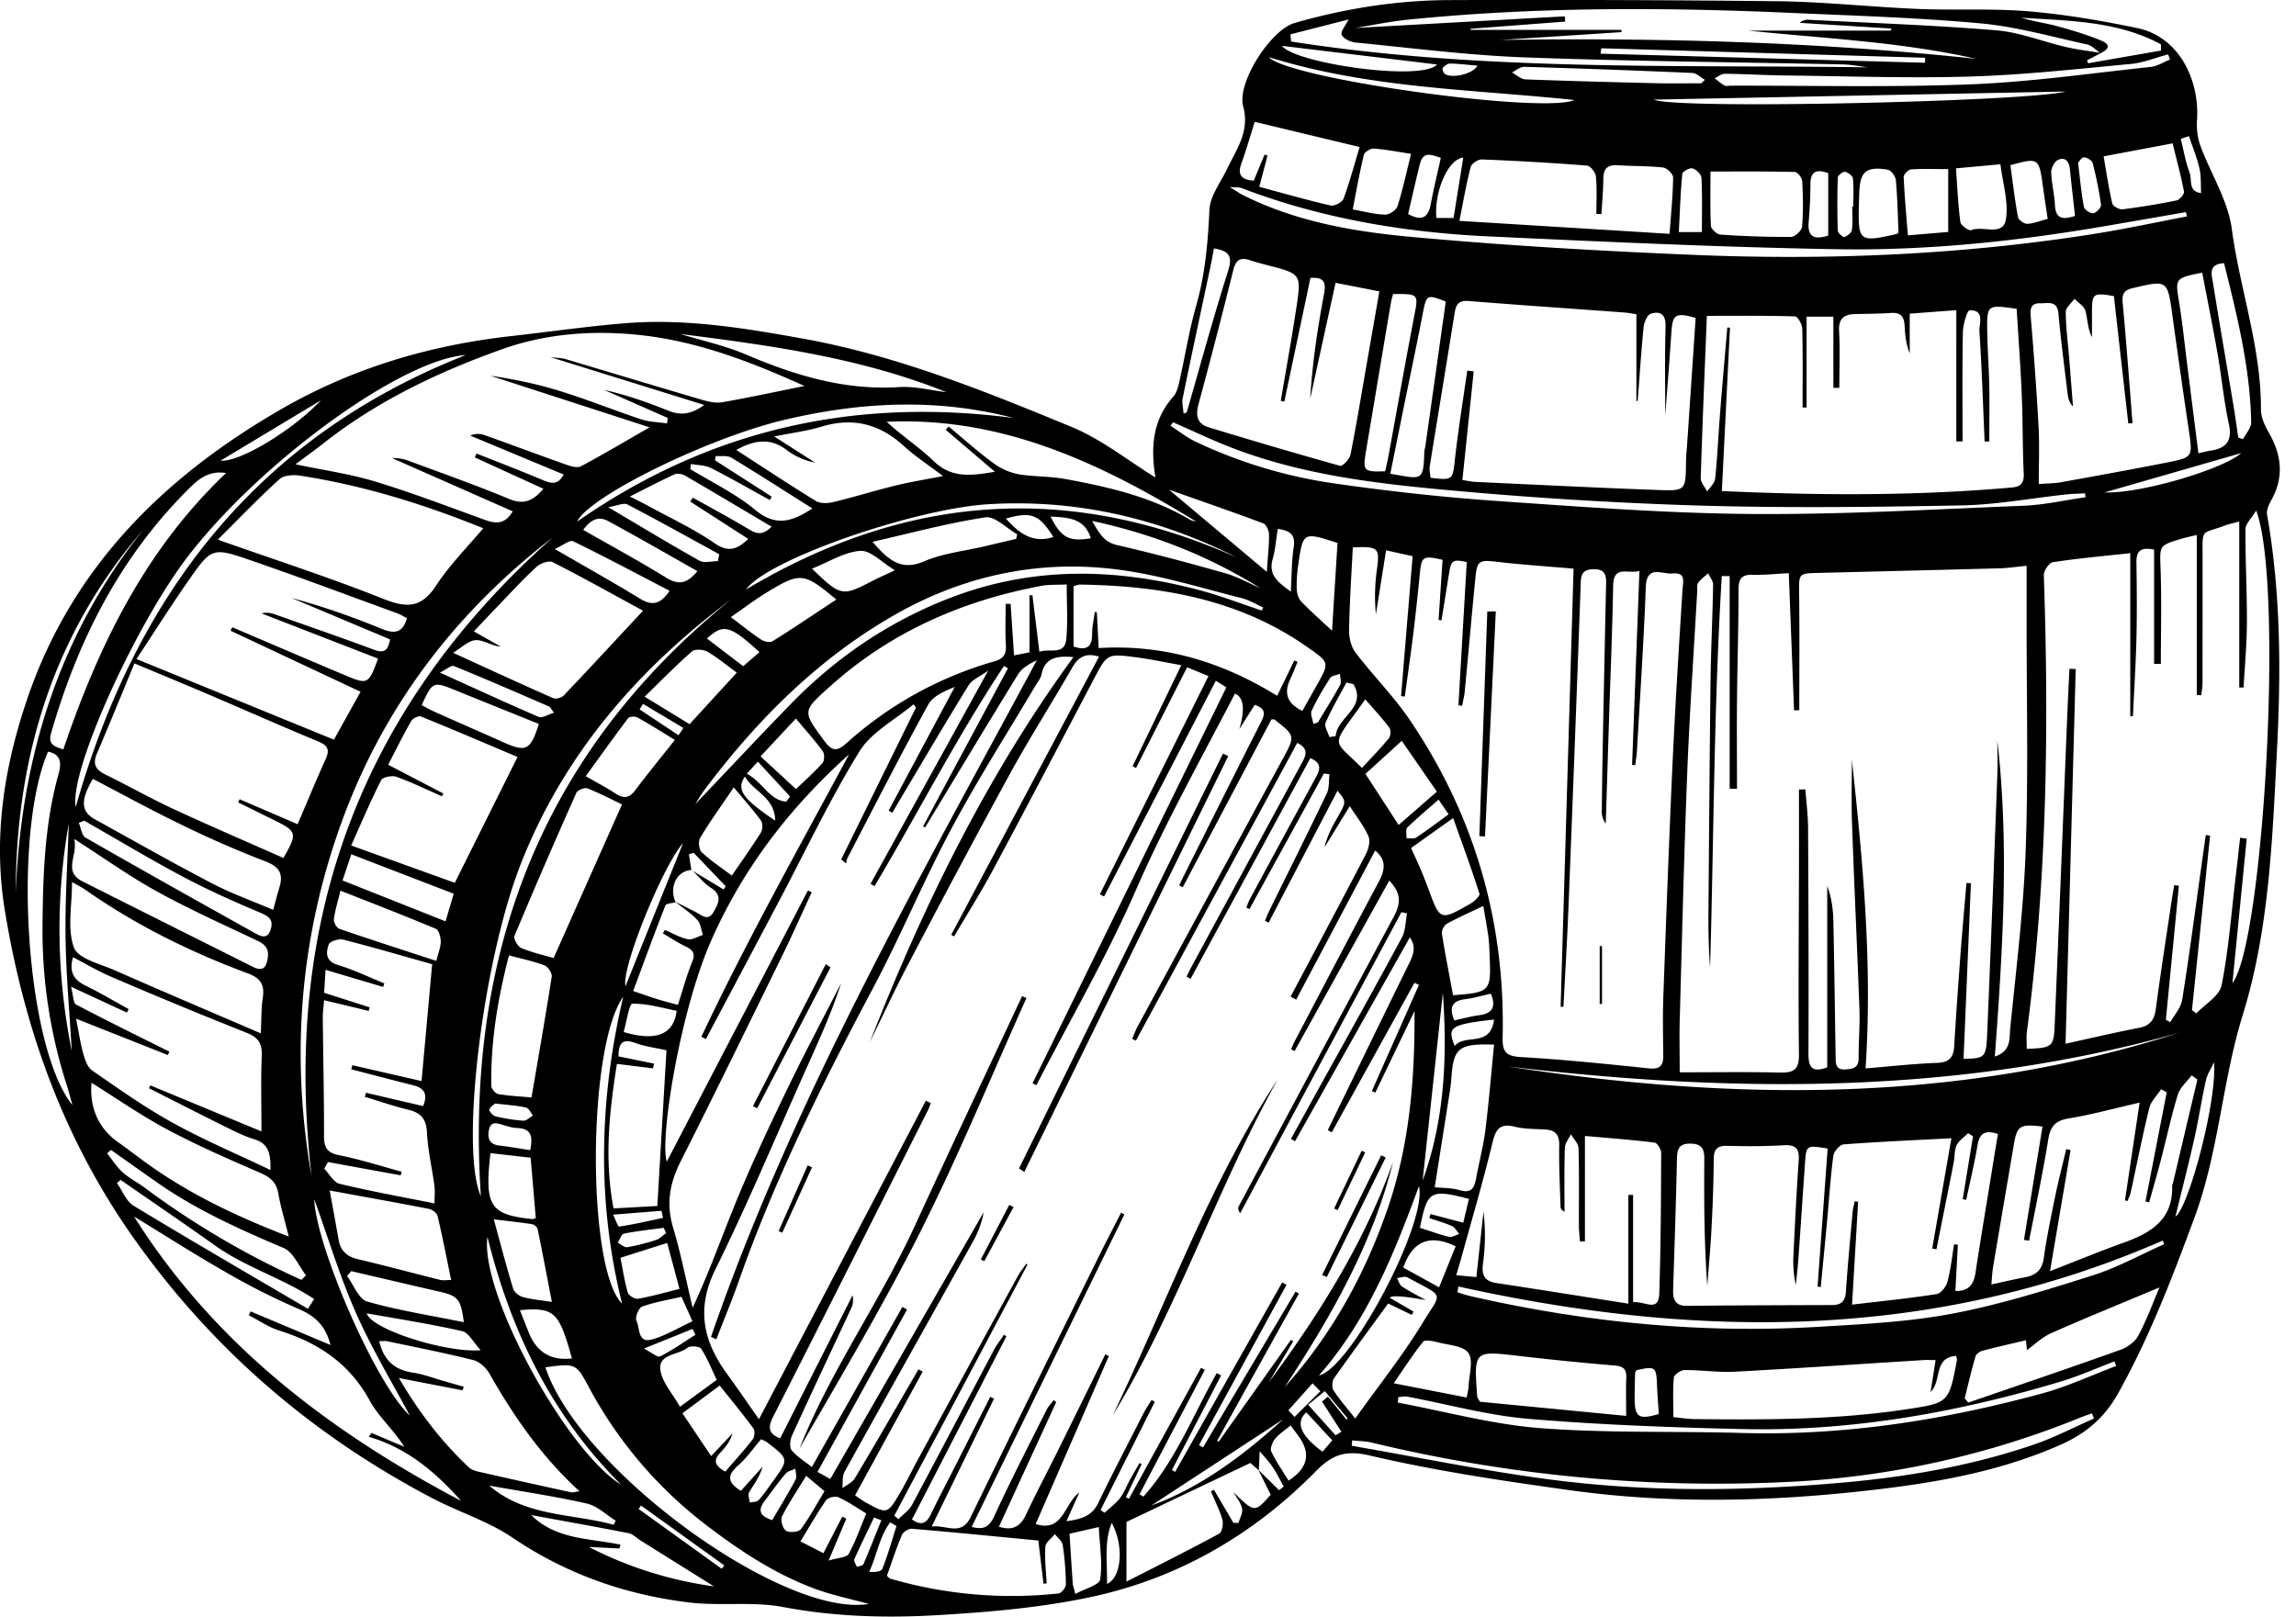 <svg width="71" height="50" viewBox="0 0 71 50" fill="none" xmlns="http://www.w3.org/2000/svg"><path d="M35.73 14.77c-.139-.868-.12-1.744.55-2.499.11-.122.156-.315.193-.485.176-.778.299-1.569.518-2.334.279-.974.362-1.955.408-2.96.02-.429.345-.847.545-1.264.293-.614.711-1.164.499-1.94-.198-.73.85-2.365 1.59-2.577C41.605.259 43.21.006 44.845.003A692.91 692.91 0 0 1 54.99.038c1.445.019 2.888.179 4.333.239C60.46.324 61.601.255 62.73.35c1.127.095 2.253.288 3.362.519 1.302.27 1.932 1.618 1.847 2.849-.018.262.016.549.106.794.318.861.853 1.686.97 2.57.251 1.873.913 3.676.901 5.588-.001.239.122.498.245.713.395.688.474 1.37.077 2.084-.074.134-.157.308-.133.446.423 2.405.433 4.834.308 7.253-.142 2.76-.237 5.565-1.056 8.212-.641 2.07-.743 4.244-1.496 6.28-.69 1.866-1.396 3.712-2.37 5.452-.407.73-.98 1.22-1.738 1.56-1.775.794-3.653 1.149-5.563 1.38-3.225.392-6.457.487-9.682.036-2.058-.288-4.12-.592-6.14-1.066-.784-.185-1.187-.015-1.688.495-1.917 1.948-4.22 3.284-6.883 3.866-1.563.34-3.182.478-4.784.573-1.603.095-3.207.052-4.809-.252-.93-.175-1.92-.024-2.867-.136-1.979-.235-3.812-.874-5.487-2.006-.759-.514-1.67-.795-2.488-1.225-3.691-1.938-6.764-4.574-9.192-7.99C1.988 35.277.763 31.872.154 28.187c-.369-2.236-.047-4.369.658-6.481 1.374-4.12 4.228-6.943 7.894-9.056 2.189-1.261 4.557-1.966 7.06-2.25 1.177-.132 2.353-.302 3.534-.4 1.878-.158 3.726.147 5.565.48 2.883.523 5.586 1.617 8.275 2.726.93.384 1.747 1.045 2.592 1.564h-.003Zm-14.3 12.17.946.571.065-.1a671.07 671.07 0 0 0-.987-1.031c-.05.013-.1.024-.151.038.026.164.05.327.077.49-.455.027-.701.533-.486.997-.11.032-.292.036-.318.101-.342.868-.661 1.745-.996 2.646.292.099.502.176.717.242.21.066.426.12.667.187.154-.475.27-.914.44-1.33.113-.276.01-.376-.213-.483-.24-.115-.463-.266-.694-.4.021-.035.044-.07.064-.106.235.1.463.237.708.287.14.029.31-.084.467-.132-.054-.156-.067-.352-.17-.461-.202-.214-.455-.38-.688-.567l.63.317c.19.093.385.311.565-.01.149-.264.271-.51-.09-.737-.21-.132-.371-.343-.554-.518Zm17.495 18.534-.26-.226-3.831 1.824v1.846c1.039-.53 1.961-.992 2.867-1.483.089-.048.136-.301.1-.43-.086-.303-.233-.588-.355-.88l.094-.047.6 1.02.157.007c.043-.15.142-.313.113-.448-.038-.18-.174-.34-.27-.507.656.64.661.64 1.154.08-.128-.258-.256-.514-.382-.771l.644.633.14-.116c-.113-.203-.215-.415-.345-.607-.116-.173-.264-.325-.397-.485-.01.197-.017.394-.026.59h-.003ZM64.966 1.641l-.427.224.029.092 2.257-.393c0-.065-.001-.129-.003-.194C65.48.646 63.984.646 62.51.548c.353.115.723.159 1.079.255.468.127.937.265 1.383.451.289.121.267.25-.015.393-.14-.094-.267-.239-.418-.273-1.094-.237-2.183-.55-3.291-.651-1.973-.18-3.958-.24-5.94-.328C51.377.223 47.446.212 43.523.61c-.557.056-1.107.174-1.612.255l6.48-.36c.002.055.006.108.009.163L45.473.89l.01.034h4.657l.005.07-3.743.242c4.917-.073 9.82.058 14.712.585-2.319-.527-4.695-.63-7.048-.874h4.412c0-.02.003-.043.004-.064-.943-.059-1.887-.117-2.83-.177a.379.379 0 0 1 .289-.094c1.931.1 3.866.166 5.792.326.732.061 1.444.352 2.17.52.35.08.71.121 1.065.181l-.002.001ZM38.641 28.118l-.1-.048c.033-.084.06-.17.103-.25.672-1.244 1.345-2.49 2.023-3.732.137-.249.25-.472-.147-.64-1.235 2.279-2.47 4.553-3.703 6.827l-.125-.07c.05-.098.097-.198.149-.296a7679.02 7679.02 0 0 1 3.416-6.31c.123-.228.228-.441-.142-.622l-4.99 9.211c-.037-.018-.075-.038-.114-.056.054-.126.098-.256.163-.376 1.495-2.76 2.99-5.519 4.489-8.275.39-.72.399-.717-.248-1.224-.02-.016-.059-.005-.098-.007l-2.743 5.193-.11-.059.1-.21c.809-1.614 1.613-3.232 2.431-4.841.128-.25.153-.417-.195-.533l-.475.749c.181-.615.136-.98-.136-1.096-1.044 2.012-2.15 3.988-3.065 6.081-.901 2.063-2.04 4.024-3.074 6.03l-.12-.06 5.993-12.245-.325-.204-3.455 6.672-.132-.066 3.36-6.752c-.251-.101-.453-.185-.662-.27l-1.578 3.114-.108-.053 1.506-3.127c-.503-.088-.956-.188-1.415-.246-.88-.112-.878-.102-1.284.668-1.03 1.958-2.056 3.92-3.101 5.87-.382.713-.816 1.4-1.226 2.099l-.087-.052 4.57-8.602c-.386-.121-.626-.014-.822.327-.63 1.101-1.316 2.171-1.926 3.283a374.16 374.16 0 0 0-3.149 5.896c-.417.793-.793 1.606-1.188 2.41 1.642-4.195 3.605-8.221 6.293-11.903-.508-.043-.88.01-.988.54-.024.122-.118.232-.185.342-.87 1.47-1.793 2.913-2.597 4.419-.866 1.62-1.57 3.326-2.432 4.947-1.568 2.948-3.05 5.933-4.16 9.09-.209.592-.454 1.173-.68 1.761a8.565 8.565 0 0 1-.165-.075c2.544-7.355 6.397-14.083 10.075-20.925-.232.108-.46.241-.583.44-.968 1.57-1.917 3.152-2.871 4.729l-.064-.031 2.624-4.89-.121-.072c-1.456 2.195-2.657 4.547-4.004 6.81l-.123-.072 3.639-6.596c-.271.197-.5.284-.602.448-.71 1.149-1.392 2.312-2.083 3.471-.095.16-.186.32-.279.478-.039-.02-.077-.043-.116-.064l2.043-3.826c-.307.126-.672.279-.82.549-.862 1.568-1.674 3.162-2.499 4.749-.024.048-.027.107-.04.162l-.15-.127 2.312-4.697-.077-.1c-.568.48-1.302.858-1.673 1.46-.912 1.479-1.657 3.06-2.47 4.6-.757 1.432-1.518 2.863-2.277 4.296l-.14-.073c1.403-2.973 3.014-5.84 4.569-8.736-1.816 1.628-3.265 3.502-4.26 5.75-.973 2.195-1.602 6.174-1.378 6.848 1.419-2.726 2.892-5.555 4.364-8.386a4.8 4.8 0 0 1 .118.056c-.297.641-.584 1.288-.894 1.924-1.044 2.133-2.084 4.268-3.154 6.389-.34.67-.46 1.316-.24 2.052.244.816.407 1.655.606 2.484.545-1.17.95-2.338 1.424-3.477.47-1.125.99-2.23 1.521-3.327.527-1.089 1.095-2.157 1.645-3.234-.281.881-.658 1.709-1.03 2.54-.946 2.105-1.833 4.239-2.855 6.307-.602 1.22-.38 2.225.358 3.237.348.477.68.966.987 1.402l5.162-9.853.153.075c-.027.07-.05.142-.083.209-1.596 3.167-3.186 6.336-4.795 9.496-.179.351-.122.527.219.666l2.239-4.425a.623.623 0 0 1-.058.434c-.604 1.298-1.217 2.592-1.811 3.895-.062.135-.089.37-.015.462.165.202.404.344.625.52l2.8-4.953c.047.028.096.054.144.081l-2.77 5.023c.145.08.268.147.396.219 1.592-2.767 3.168-5.51 4.743-8.25-.058.33-.177.63-.332.91-1.322 2.373-2.654 4.741-3.969 7.117-.076.14-.05.338-.069.508.132-.101.31-.177.39-.311.665-1.116 1.311-2.242 1.964-3.365l.13.07-2.09 3.827c.117.08.206.148.302.203.69.386.696.388 1.096-.293.198-.336.365-.691.553-1.034 1.026-1.886 2.051-3.773 3.081-5.656.074-.136.175-.257.263-.385l.035.032-4.117 7.76.125.113c.144-.149.33-.274.424-.448.852-1.593 1.688-3.195 2.532-4.791.088-.166.207-.314.312-.47l.072.054-2.919 5.66c.29.207.451.119.585-.16.253-.528.528-1.045.793-1.57l1.043-2.064c.039.02.078.04.117.058l-1.929 3.955c.464-.06.911.314 1.207-.293 1.302-2.677 2.622-5.344 3.939-8.014.23-.47.474-.932.711-1.399l.103.052-4.722 9.664c.37.104.546 0 .701-.337.51-1.108 1.069-2.192 1.615-3.283.055-.11.145-.2.22-.301l.077.064-1.77 3.851c.407.132.657.01.835-.368.316-.677.668-1.338 1-2.008.488-.983.97-1.97 1.454-2.953.036.017.073.032.11.05a7956.62 7956.62 0 0 1-2.263 5.197c.852.277.88-.634 1.349-.975-.124.279-.25.557-.397.889.458-.064.784-.158.977-.554.453-.937.934-1.86 1.407-2.787.073-.142.167-.275.25-.411l.097.06c-.56 1.115-1.117 2.23-1.676 3.345l.123.086c.16-.148.34-.28.474-.45.127-.165.202-.37.303-.556.1-.18.202-.357.304-.534l.064.039-.486 1.02c.032.016.063.032.096.046l2.229-4.05c.039.021.077.044.116.064l-2.02 3.85.122.07c1-1.119 1.54-2.53 2.268-3.82l.134.072-1.522 2.928.1.056 3.31-5.86.135.073-2.707 4.958.124.072 2.862-4.818.104.06c-.843 1.517-1.687 3.036-2.528 4.553l.044.031 2.238-3.153.07.045-.758 1.274c1.566-2.116 2.958-4.33 3.846-6.824-.636 2.553-1.922 4.791-3.347 6.961 1.444-1.61 2.466-3.456 3.17-5.49.689-1.99.854-4.045.839-6.135l-1.212 2.523-.107-.047 1.457-3.286c-.047-.02-.093-.043-.14-.063l-2.557 4.625a5.825 5.825 0 0 1-.123-.068c.81-1.664 1.618-3.328 2.433-4.99.159-.323.353-.632.104-.971l-3.549 6.303-.126-.072.792-1.439c.883-1.594 1.771-3.183 2.637-4.786.116-.215.11-.496.161-.748l-.174-.04-4.984 9.31c-.082-.11-.07-.17-.04-.224 1.595-2.984 3.19-5.969 4.79-8.95.238-.445.205-.747-.142-1.112l-2.928 5.273-.107-.056c.03-.068.055-.138.088-.204.87-1.656 1.735-3.315 2.616-4.965.196-.365.257-.675-.104-.978l-2.444 4.613-.172-.094c.776-1.462 1.555-2.922 2.319-4.39.086-.165.154-.415.09-.565-.137-.32-.366-.602-.58-.936l-.778 1.268c.074-.33.224-.616.384-.894.294-.51.296-.51.015-.852l-2.129 4.08-.113-.058c.043-.1.08-.204.129-.301.596-1.212 1.2-2.42 1.783-3.638.08-.17.057-.39.082-.589-.057-.01-.115-.018-.172-.027l-2.303 4.196.004-.001Zm22.082 4.63c.657-.014.696-.033.727-.77.113-2.667.214-5.334.314-8 .013-.355.002-.71.002-1.064.37 3.236.165 6.467-.079 9.764.513-.173.446-.556.473-.84.183-1.847.416-3.694.481-5.546.085-2.373.026-4.752.029-7.129v-1.664c-.342.034-.58.071-.82.078-1.869.05-3.739.096-5.608.142-.633.016-.614.01-.606.67.014 1.192.004 2.385.004 3.576l-.162.005-.163-4.242c-.405.02-.76.061-1.113.05-.341-.01-.441.117-.441.454.002 1.124-.036 2.247-.046 3.37-.01.931-.001 1.863-.001 2.794h-.227v-6.577l-.243-.002c-.247 4.027-.245 8.066-.362 12.1-.05-.609-.055-1.218-.05-1.826.019-2.33.035-4.657.063-6.986.013-1.009.063-2.018.08-3.026 0-.115-.1-.231-.154-.346-.106.098-.23.181-.309.296-.047.07-.023.19-.03.287-.104 1.852-.233 3.704-.306 5.557-.1 2.569-.162 5.14-.234 7.71-.013.482 0 .965 0 1.583 1.093 0 2.097-.016 3.101.008.426.01.593-.09.587-.566-.025-1.921-.003-3.843 0-5.766.002-.808 0-1.615 0-2.423l.198-.002c.03.398.082.796.084 1.195.012 2.329.02 4.658.012 6.987-.001.412.11.588.58.414v-5.608c.137.362.183.727.19 1.095.03 1.4.047 2.8.07 4.2.002.204.006.397.306.377.237-.015.408-.053.405-.352-.003-.504.043-1.009.025-1.512-.07-1.92-.162-3.838-.23-5.756-.023-.653-.004-1.308-.004-1.962.34 3.155.64 6.313.423 9.55.77-.062 1.495-.145 2.22-.171.389-.015.504-.19.523-.537.055-.941.123-1.882.193-2.823.055-.735.123-1.47.184-2.205l.138.009c-.074 1.797-.15 3.593-.227 5.428l.003.003Zm-12.064-15.16c-.804-.07-1.582-.12-2.353-.21-.563-.067-.63-.047-.683.506-.114 1.166-.217 2.332-.328 3.498-.014.15-.053.299-.08.448l-.115-.016.257-4.43c-.435-.093-.481-.06-.549.358l-.232 1.446c-.03-.004-.06-.01-.09-.013l.123-1.86c-.595-.138-.648-.103-.698.383-.063.615-.125 1.23-.2 1.844-.082.669-.18 1.335-.27 2.002l-.115-.014.357-4.329c-.276-.06-.524-.114-.82-.18L42.547 19a5.845 5.845 0 0 1 .037-1.418c.083-.634.036-.69-.751-.651-.042.846-.1 1.7-.115 2.556-.004.233.062.516.198.695.542.712 1.184 1.352 1.683 2.09 2.002 2.958 2.952 6.243 2.868 9.816-.01.428.09.579.553.605 1.33.077 2.655.214 3.98.352.35.036.436-.106.433-.404-.004-.602-.02-1.206.003-1.808.086-2.39.173-4.782.282-7.17.084-1.804.196-3.608.31-5.41.016-.27.12-.556-.315-.516-.323.03-.795-.285-.82.43-.062 1.691-.178 3.38-.274 5.07-.008.144-.036.286-.053.43l-.096-.014.227-5.995c-.36.102-.802-.193-.813.461-.024 1.383-.084 2.766-.128 4.149a2639.44 2639.44 0 0 0-.1 3.206.614.614 0 0 1-.123-.41c.009-.781.02-1.562.036-2.343.03-1.561.063-3.124.097-4.685.006-.265-.051-.434-.373-.431-.287.002-.399.095-.41.394a2671.85 2671.85 0 0 1-.386 10.198c-.04.98-.1 1.962-.15 2.944l-.087-.003.4-13.55h-.002Zm17.217-.479c-.85.092-1.625.162-2.394.279-.116.017-.285.264-.28.401.16 4.723.099 9.436-.524 14.13-.022.171-.003.346-.003.522.794-.034.834-.053.864-.762.137-3.22.262-6.44.392-9.66.019-.445.042-.89.063-1.335l.194.01-.314 11.588c.713-.156 1.486-.341 2.267-.49.352-.066.48-.253.524-.588.144-1.08.312-2.158.473-3.237.028-.197.063-.392.096-.59l.144.02-.402 4.144.137.074c.126-.227.328-.442.366-.683.207-1.285.376-2.577.557-3.867l.174-1.237.133.017-.56 5.397.134.103c.271-.288.717-.542.782-.87.218-1.097.3-2.22.433-3.334.05-.411.094-.82.14-1.23l.204.027a6297.46 6297.46 0 0 0-.442 4.469c.971-1.274 1.593-12.374.734-14.617-.149.248-.329.41-.33.575-.007.959.048 1.918.044 2.878-.002.673-.066 1.348-.103 2.022l-.134-.002V16.13c-.203.055-.314.076-.418.115-.774.296-.716.055-.716 1.007 0 1.287 0 2.574-.002 3.86 0 .131-.024.261-.037.392l-.14-.01v-4.948c-.227.056-.367.083-.501.125-.678.206-.644.206-.618.936.034.975.008 1.95.008 2.926h-.209v-3.534c-.426-.087-.55.051-.546.393.012.782.019 1.564 0 2.346-.02.805-.071 1.61-.108 2.416a1.15 1.15 0 0 1-.083-.003v-5.038l.001-.004Zm-9.18-7.315h-.83v2.81c-.041 0-.083 0-.124-.002 0-.812.01-1.624-.01-2.436-.005-.134-.14-.378-.22-.38-.887-.028-1.776-.017-2.73-.017-.068 1.707-.138 3.362-.19 5.018-.003.135.13.276.2.414.086-.13.232-.256.246-.394.07-.662.097-1.329.15-1.994.07-.894.15-1.788.226-2.683l.083.005-.251 5.053c3.06.138 6.014.151 8.968-.11.281-.024.382-.143.367-.44-.039-.796-.026-1.595-.06-2.392-.037-.903-.105-1.805-.159-2.694-.912-.131-.921-.131-.91.695.009.553.052 1.105.062 1.658.012.583.002 1.166.002 1.749h-.145c-.05-1.134-.085-2.268-.16-3.4-.015-.242.18-.666-.303-.657-.077.001-.203.44-.209.679-.022 1.124-.01 2.25-.01 3.375l-.193.003V9.593l-1.441.108v1.228c-.114-.278-.142-.558-.157-.84-.013-.266-.098-.431-.407-.41-.372.025-.748.026-1.12.035-.348.008-.523.14-.5.532.032.582.007 1.168.007 1.751-.061 0-.123 0-.184-.002V9.794h.002Zm4.317 25.349-.153-.094c-.123.124-.283.228-.355.375-.074.154-.053.351-.089.527-.175.897-.357 1.793-.535 2.69l-.13-.026.593-3.41c-1.162.062-2.247.107-3.33.19-.12.008-.304.218-.321.354-.09.676-.133 1.36-.195 2.04-.063.672-.13 1.343-.193 2.016a2.617 2.617 0 0 1-.1-.01l.312-4.272c-.657-.106-.66-.106-.7.446-.07.99-.134 1.981-.205 2.97-.019.27-.053.539-.08.807a3.424 3.424 0 0 1-.072-.936c.047-.974.094-1.95.163-2.922.026-.37-.1-.488-.467-.466-.567.032-1.137.035-1.706.018-.302-.01-.452.059-.455.395-.005.7-.03 1.4-.066 2.098-.031.614-.089 1.225-.134 1.84-.095-1.307-.102-2.607-.092-3.908.003-.309-.057-.486-.42-.494-.37-.008-.42.17-.427.48-.027 1.349-.075 2.696-.117 4.045-.009.298.067.497.429.493 1.496-.017 2.991-.02 4.487-.025.275 0 .407-.113.426-.405.055-.827.135-1.653.209-2.478.01-.11.043-.218.064-.327l.105.017c-.06 1.045-.123 2.09-.187 3.18.916-.108 1.768-.194 2.614-.326.133-.02.296-.23.336-.38.102-.379.141-.772.205-1.16l.117.015-.077 1.429c.408.009.567-.199.62-.553.162-1.06.34-2.12.512-3.18.06-.377.122-.752.183-1.122-.413-.14-.568-.008-.63.346-.097.567-.231 1.13-.351 1.692l-.108-.023c.107-.648.212-1.297.32-1.945v-.001Zm-9.518-22.284c0-.776-.018-1.767.01-2.758.01-.378-.158-.491-.458-.396-.11.035-.206.266-.221.416-.077.76-.124 1.522-.183 2.283l-.04-.005v-2.68c-.127-.02-.253-.045-.38-.054-1.605-.118-3.211-.227-4.815-.355-.315-.025-.388.123-.428.383-.251 1.575-.513 3.148-.766 4.722-.02.119.014.246.022.362.69.086.686.062.753-.553.102-.923.253-1.84.383-2.76.067.007.133.016.2.024l-.35 3.36c.162.023.287.053.414.058 1.883.086 3.768.182 5.652.25.84.03.84.005.849-.86 0-.162.018-.324.03-.486.09-1.328.18-2.656.268-3.977-.62-.175-.712-.112-.75.44-.062.937-.138 1.874-.19 2.586Zm-26.618-.92c-1.644-.744-3.285-1.378-5.062-1.573-1.459-.16-2.917-.054-4.288.435-1.979.705-3.876 1.607-5.543 2.925-.258.204-.528.396-.846.634.886.187 1.69.299 2.458.532 1.134.344 2.243.768 3.357 1.173.347.127.645.186.902-.25l-3.735-1.648a1.38 1.38 0 0 1 .52.086c1.036.386 2.08.752 3.1 1.177.463.194.747.06 1.063-.313-.734-.336-1.428-.652-2.12-.97l.053-.12c.686.273 1.377.538 2.059.825.251.105.46.155.637-.175l-2.892-1.205a.603.603 0 0 1 .451-.012c.842.3 1.679.615 2.52.912.143.05.342.11.454.05.683-.364 1.35-.76 2.123-1.205l-4.924-1.596c.743.108 1.473.26 2.18.482.837.26 1.652.59 2.485.867.253.083.532.087.797.126l.023-.17-1.968-.867c.686.154 1.342.383 1.985.642.364.147.686.13 1.113-.176l-4.759-1.48c.247.031.361.028.465.06 1.4.417 2.797.842 4.2 1.253.208.062.443.118.65.082.83-.143 1.651-.323 2.542-.502ZM50.354 40.32v-3.363h.147v3.319c.364-.04.791.333.81-.274.046-1.447.053-2.895.058-4.343 0-.11-.12-.309-.202-.319-.687-.086-1.378-.137-2.156-.206v3.26c-.05.002-.103.003-.154.006-.011-.167-.032-.332-.032-.499-.003-.798.012-1.595-.012-2.392-.004-.144-.154-.285-.236-.428-.065.14-.183.279-.187.42-.021.659-.01 1.318-.01 1.978-.086-.046-.12-.1-.123-.157-.02-.633-.052-1.268-.04-1.903.006-.341-.136-.469-.45-.486-.308-.017-.626-.01-.92-.084-.475-.12-.597.082-.7.512-.28 1.165-.62 2.316-.939 3.472-.05.182-.104.363-.176.608l.622.058.221-2.026a6.42 6.42 0 0 1-.016 1.61c-.047.362.05.546.422.602 1.327.2 2.652.413 4.073.636v-.001ZM11.69 20.37l-3.597-1.396c.17-.048.308-.01.443.04 1.011.358 2.025.707 3.03 1.082.326.123.44.007.496-.32l-3.048-1.282c.957.256 1.883.584 2.793.957.399.163.645.124.777-.33-.098-.05-.192-.113-.295-.15-1.512-.552-3.018-1.118-4.54-1.642-1.184-.408-1.206-.392-1.92.628-.546.78-1.053 1.587-1.609 2.426l6.106 2.494.824-1.481-4.02-1.888.053-.107c1.178.502 2.354 1.008 3.533 1.503.653.274.69.25.975-.533l-.001-.001Zm28.026-7.95-.11-.022c.162-.957.335-1.911.48-2.87.16-1.053.148-1.055-.863-1.318-.189-.05-.377-.096-.563-.159-.289-.1-.44-.026-.52.293a210.463 210.463 0 0 1-1.076 4.15c-.097.357-.052.614.323.727 1.348.407 2.697.81 4.053 1.186.075.021.292-.203.32-.337.187-.94.341-1.888.507-2.832l.387-2.226-1.354-.265-.784 3.58c.066-1.096.227-2.17.428-3.237.07-.37-.012-.523-.421-.494l-.807 3.821v.003ZM9.203 25.493c.304-.707.573-1.367.868-2.015.133-.293.064-.423-.232-.546-1.14-.472-2.266-.973-3.4-1.457-.729-.311-1.461-.613-2.282-.957-.393.95-.77 1.877-1.163 2.797-.143.337-.018.503.279.648.7.342 1.379.729 2.084 1.056 1.13.524 2.274 1.015 3.406 1.517.44-.759.423-.819-.282-1.168l-1.117-.551.046-.097 1.792.772.001.001Zm56.743-12.402a4.533 4.533 0 0 0-.132.005c-.15-1.316-.298-2.633-.445-3.938-.648-.11-.676-.087-.678.51v.762c-.138-.266-.13-.554-.204-.819-.04-.143-.22-.248-.338-.37-.094.134-.268.27-.268.404 0 .454.062.907.099 1.36.043.522.083 1.043.124 1.566-.123-.124-.149-.258-.166-.394-.098-.822-.211-1.643-.282-2.467-.036-.429-.323-.324-.563-.33-.298-.007-.316.17-.295.423.095 1.132.18 2.267.242 3.403.031.574.005 1.152.005 1.766.317-.024.497-.021.669-.053 1.101-.199 2.204-.398 3.302-.615.797-.157.792-.17.67-.995a349.955 349.955 0 0 1-.504-3.523c-.155-1.135-.147-1.132-1.242-.872-.26.061-.325.182-.3.448.116 1.242.206 2.486.305 3.729h.002ZM11.885 30.417l-.037.108-1.781-.529-.043.71 1.407.45-.03.11-1.38-.331c-.018.24-.042.397-.039.555.012 1.218.04 2.437.038 3.655 0 .354.102.513.472.586.651.129 1.287.335 1.93.51l-.03.111-2.25-.411-.116.205c.158.162.291.424.477.468.961.231 1.933.406 2.934.606 0-.202.02-.379-.004-.55-.073-.547-.202-1.09-.23-1.64-.021-.415-.179-.61-.569-.704-.456-.111-.902-.266-1.352-.403l.035-.125 1.767.412c.163-.397.016-.563-.313-.645-.637-.16-1.272-.328-1.908-.492.01-.043.021-.084.033-.127l2.14.49.328-3.613c-.878-.248-1.81-.52-2.75-.761-.135-.036-.413.052-.447.146-.091.256-.108.52.284.638.492.148.958.377 1.435.57l-.001.001Zm56.066 2.969-.18-.125c-.146.198-.357.375-.425.595-.205.668-.35 1.353-.527 2.031-.113.435-.24.867-.36 1.3l-.114-.027c.219-1.126.44-2.253.658-3.38l-.176-.089c-.125.193-.313.37-.365.581-.213.868-.385 1.747-.576 2.621-.02.089-.065.172-.099.258-.025-.009-.05-.02-.075-.028l.452-3.02c-.786.18-1.491.373-2.207.492-.413.07-.555.255-.619.653-.17 1.047-.39 2.086-.592 3.127l-.158-.027.573-3.504c-.699-.088-.788-.023-.886.553-.214 1.267-.432 2.532-.644 3.8-.026.154-.031.313-.05.53.378-.081.704-.16 1.033-.22.344-.063.535-.226.587-.6.09-.644.225-1.281.355-1.919.1-.484.224-.964.339-1.446l.134.03-.636 3.744c.831-.323 1.546-.619 2.273-.88.838-.3 1.53-.706 1.504-1.745 0-.047.023-.094.035-.142l.747-3.167-.001.004ZM6.735 16.691c1.803.637 3.474 1.175 5.1 1.824.719.287 1.183.31 1.645-.396.424-.648.983-1.206 1.484-1.804.142.116.108.076.065.059-1.856-.76-3.759-1.355-5.744-1.662-.208-.032-.504-.017-.641.107-.644.584-1.246 1.213-1.908 1.872h-.001ZM5.237 32.53l-.048.101-2.835-1.123c.081.41.128.744.218 1.067.053.192.129.432.275.532.813.563 1.625 1.14 2.49 1.617.956.53 1.968.958 3.027 1.464.011-.516-.063-.816-.496-.95-.323-.1-.632-.255-.937-.407-.778-.385-1.55-.782-2.325-1.173.016-.028.03-.058.046-.087 1.157.48 2.315.96 3.433 1.422 0-.822-.021-1.584.009-2.342.016-.388-.112-.568-.48-.713a162.48 162.48 0 0 1-4.186-1.732c-.397-.17-.77-.392-1.17-.6-.127.446.015.695.379.874.457.224.897.486 1.344.732l-.059.106-1.726-.8c.075.287.068.506.153.55.955.502 1.924.978 2.89 1.46l-.002.002Zm26.598-12.357v-1.76l.091-.006.215 1.754c.312-.12.784.125.833-.397.05-.542.012-1.095.012-1.687-.299.015-.544 0-.777.042-2.445.457-4.652 1.42-6.524 3.095-.884.792-.879.77-.192 1.705.24.326.398.323.687.064a11.542 11.542 0 0 1 4.57-2.528c.3-.086.373-.235.355-.524-.025-.417-.006-.836-.006-1.254h.153c.034.521.07 1.043.105 1.594l.477-.095.001-.003Zm-18.126 4.37-.04.087c-.469-.206-.93-.431-1.41-.604-.134-.049-.423.008-.472.103-.328.646-.61 1.315-.928 2.021l3.205 1.155 1.94-3.892c-.988-.418-1.984-.846-2.988-1.252-.072-.03-.254.058-.3.14-.248.432-.468.88-.713 1.352l1.707.889-.001.001Zm-3.49 17.055c-.164-.644-.522-.919-1.025-1.131a21.487 21.487 0 0 1-2.259-1.147c-.936-.534-1.844-1.117-2.79-1.694 2.5 3.97 6.068 6.66 10.115 8.796-.786-.884-1.67-1.639-2.856-1.983l.084-.12 1.012.428c-.333-.533-.796-.93-1.07-1.432-.627-1.15-1.592-1.785-2.797-2.163-.33-.104-.629-.314-.942-.475.021-.04.042-.077.061-.116l2.466 1.038Zm29.803-21.17c.034.015.07.03.103.042-.078.185-.15.373-.234.554-.2.427-.072.748.382.963l.45-.799c.395-.705.388-.694-.295-1.174-2.114-1.484-4.52-1.896-7.03-1.934-.059 0-.119.03-.2.05v1.866c.333.11.574.085.574-.386 0-.228.053-.456.083-.684a.687.687 0 0 0 .063.01l.056 1.108c2.013-.122 3.818.426 5.52 1.477l.53-1.095-.002.003Zm-20.14-1.541c-.91-.495-1.841-1.016-2.791-1.5-.116-.058-.38.035-.498.143-.417.384-.802.805-1.197 1.215-.24.249-.475.5-.743.782l.83.471c-.282-.017-.53-.21-.768-.199-.224.01-.44.233-.705.391 1.12.512 2.103.966 3.094 1.402.084.037.26-.009.327-.08.803-.844 1.594-1.7 2.454-2.624l-.003-.001Zm40.606 23.05c-.709.053-.43.77-.788 1.114l.156-.985c-.159 0-.267-.007-.375 0-1.945.121-3.89.255-5.835.36-.516.027-1.036-.055-1.555-.051-.116 0-.322.142-.33.232-.036.396-.015.797-.015 1.222.23.024.439.06.649.062 2.177.023 4.355.027 6.519-.297 1.349-.204 1.35-.19 1.603-1.538.002-.015-.007-.03-.026-.12l-.003.001ZM45.128 6.831c2.216.137 4.343.267 6.502.402.045-.65.103-1.2.108-1.748 0-.106-.192-.29-.31-.304-.467-.052-.94-.039-1.41-.07-.322-.021-.436.118-.438.426-.003.362-.037.723-.058 1.086l-.157-.007c0-.386.023-.774-.014-1.157-.011-.125-.172-.33-.277-.338a82.147 82.147 0 0 0-3.253-.189c-.115-.004-.314.127-.342.23-.134.516-.224 1.042-.35 1.67ZM12.335 42.62c.623 1.066 1.321 1.97 2.163 2.764.077.073.2.11.308.136.949.216 1.899.427 2.85.634.061.013.132-.014.263-.031-1.184-1.083-2.035-2.323-2.786-3.642-.102-.178-.305-.367-.494-.414-.881-.222-1.773-.396-2.662-.583-.079-.016-.166-.002-.25-.002.136.59.476.89 1.042.972.319.047.627.167.94.256l.631.18a2.053 2.053 0 0 1-.036.111c-.63-.12-1.26-.243-1.97-.38v-.001Zm-4.27-10.658c.022-.453.012-.781.061-1.1.063-.404-.069-.61-.466-.758-1.77-.657-3.455-1.488-5.007-2.575-.127-.089-.266-.156-.425-.249 0 .722-.154 1.44.058 2.025.125.347.818.51 1.274.71 1.466.647 2.941 1.273 4.505 1.945v.002Zm19.36 16.776c.053.047.074.08.101.087a13.43 13.43 0 0 0 5.21.459c.088-.01.226-.185.225-.282a8.828 8.828 0 0 0-.098-1.214c-.018-.123-.159-.227-.243-.34-.103.13-.285.255-.294.393-.026.374.021.753.04 1.131l-.098.01-.16-1.335c-1.363-.13-2.635-.257-3.908-.364-.1-.008-.271.097-.31.19-.175.415-.314.845-.463 1.263l-.001.002Zm-4.656-34.82c.849.548 1.646 1.078 2.462 1.578.137.083.368.074.537.033.646-.156 1.284-.354 1.93-.513.446-.11.902-.181 1.464-.292-.472-.357-.868-.613-1.21-.927-.746-.685-1.575-.898-2.552-.6-.432.131-.888.187-1.458.303l1.263.808a2.112 2.112 0 0 1-.87-.383c-.514-.399-1.01-.312-1.566-.01v.002ZM8.93 38.247c-.13-.527-.254-.927-.324-1.337-.06-.351-.256-.504-.57-.64-.965-.418-1.933-.84-2.86-1.334-.809-.431-1.566-.96-2.346-1.447-.067.772.217 1.407.808 1.828.29.207.573.424.862.634 1.323.96 2.779 1.658 4.43 2.295Zm10.306-13.366c-.313-.15-.683-.345-1.072-.498-.086-.034-.303.055-.341.14a201.049 201.049 0 0 0-1.915 4.426c-.035.084.105.328.214.374.339.14.704.223.998.308l2.114-4.75h.002ZM2.872 24.09c-.388.658-.37 1.012.058 1.248 1.207.666 2.406 1.348 3.629 1.985.593.31 1.23.536 1.89.819.078-.286.122-.472.18-.655.132-.418.055-.665-.416-.843a32.4 32.4 0 0 1-2.672-1.171c-.902-.436-1.78-.92-2.67-1.383Zm17.739 8.394c-.306-.069-.65-.112-.966-.226-.425-.154-.516.033-.519.415l1.098.223-.03.148-1.117-.139c-.235 1.485-.395 2.94-.104 4.47l1.354-.075.283-4.816Zm46.168 7.334c-1.126.473-2.247.928-3.352 1.417-.288.128-.526.365-.748.524l-.029-.306c-.475.113-.917.21-1.352.327-.083.022-.188.101-.21.176-.124.427-.226.862-.334 1.294l.11.131c1.571-.54 3.146-1.073 4.711-1.634.212-.075.448-.248.551-.44.262-.494.456-1.026.653-1.49v.001ZM29.243 13.293c.031-.034.06-.067.092-.1.475.39.93.805 1.43 1.163.236.17.542.29.83.328.455.06.91.05 1.374.136 1.336.247 2.64.55 3.82 1.249.06.035.137.044.204.065-2.944-1.806-6.001-3.252-9.574-3.089.473.438 1.008.785 1.457 1.219.558.538 1.168.448 1.89.327l-1.522-1.298h-.001ZM50.286 43.79c0-.475-.01-.83.004-1.182.011-.275-.106-.353-.37-.375a89.065 89.065 0 0 1-2.947-.295c-1.398-.163-1.397-.172-1.292 1.26.003.028.028.055.08.156l4.525.438v-.002Zm-40.09-6.971c.098.542.188 1.028.273 1.516.058.344.25.53.597.61.85.2 1.695.43 2.543.64.1.024.212.004.342.004-.142-.687-.267-1.336-.42-1.98-.02-.092-.163-.198-.264-.218-.983-.193-1.968-.367-3.07-.57v-.002Zm26.078-23.76-.077.11c.252.163.489.353.756.482a14.913 14.913 0 0 0 4.374 1.31c1.64.235 3.29.417 4.94.532 2.627.182 5.257.383 7.886.404 2.81.022 5.621-.143 8.43-.255.638-.027 1.273-.173 1.909-.262l-.017-.123c-.192.012-.384.014-.575.035-1.083.116-2.163.32-3.248.34-2.731.051-5.467.085-8.197.002a127.368 127.368 0 0 1-7.977-.503c-2.214-.208-4.43-.502-6.523-1.336-.568-.226-1.12-.49-1.681-.735Zm-19.408 29.23c1.04 3.165 7.35 7.76 10.003 7.32-.568-.157-1.16-.276-1.717-.487-1.194-.451-2.25-1.142-3.267-1.917a13.199 13.199 0 0 1-3.655-4.263c-.417-.773-.403-.781-1.365-.653h.002Zm21.904-36.7.336-.81c.03.012.06.024.09.034l-.255.965c.773.207 1.485.413 2.209.578.116.026.357-.101.397-.21.193-.526.338-1.07.497-1.599L38.8 3.768c-.134.425-.257.86-.41 1.281-.136.372.01.51.38.539h-.001Zm28.858 1.105-.033-.133c-.842.146-1.684.293-2.526.437-2.744.47-5.513.758-8.294.71-3.572-.063-7.145-.23-10.714-.395-2.625-.121-5.2-.553-7.67-1.497-.067-.027-.148-.015-.363-.03.209.127.296.19.39.238 1.627.822 3.402 1.134 5.174 1.298 2.927.271 5.868.44 8.805.562 4.147.172 8.284-.003 12.39-.654.95-.152 1.893-.356 2.84-.536ZM15.739 29.549c-.353 1.366-.57 2.688-.545 4.042.002.087.13.234.217.249.345.057.697.073 1.025.102.218-1.274.434-2.503.625-3.736.017-.106-.115-.306-.222-.347-.328-.126-.679-.197-1.1-.31ZM52.894 5.305c0 .555-.014 1.12.014 1.683.005.097.185.261.292.268a30.04 30.04 0 0 0 2.184.072c.12 0 .331-.195.342-.313.039-.467.03-.941.005-1.41-.005-.105-.147-.286-.23-.287-.852-.02-1.704-.013-2.606-.013h-.001ZM1.958 23.18c1.083-3.192 2.518-6.16 5.033-8.55-.567-.087-.882.216-1.188.523-2.114 2.11-3.405 4.682-4.223 7.522-.104.36.11.412.378.505Zm.337 2.768c.124.52-.364.998.257 1.313 1.75.883 3.506 1.758 5.26 2.639.322.163.432.02.47-.295.039-.308-.13-.418-.374-.534-1.026-.485-2.062-.953-3.055-1.499-.835-.459-1.613-1.018-2.558-1.624ZM44.368 36.72c.258.027.523.017.765.09.365.11.46-.068.513-.366.091-.496.223-.986.286-1.484.11-.88.182-1.764.27-2.652-1.094-.034-1.257.104-1.32 1.029-.007.113-.02.226-.036.338-.155.99-.312 1.98-.48 3.045h.002Zm-.286 3.49c-.698-.128-1.066-.15-1.102-.068l.733.425-.058.1-.729-.35c-.573.787-1.131 1.542-1.672 2.31-.063.09-.073.286-.017.375.17.268.386.508.672.872.738-1.038 1.48-1.963 2.09-2.968.593-.977.696-.755-.477-1.398-.08-.045-.215.013-.323.022.05.088.079.208.155.26.233.153.484.28.73.419l-.002.001ZM68.1 8.433c-.85.172-.836.17-.713.928.104.641.169 1.29.251 1.935l.344 2.724c.154-.035.26-.065.368-.08.489-.074.69-.298.573-.832-.156-.713-.221-1.446-.348-2.166-.144-.83-.313-1.655-.475-2.508v-.001Zm-50.988 8.174c-3.024 2.324-5.255 5.253-6.55 8.825-1.285 3.548-1.586 7.219-.924 10.967-.925-7.895 1.507-14.51 7.473-19.792Zm27.984 23.184-.026.18c.143.042.287.092.433.124 3.54.807 7.124 1.16 10.75.941 1.378-.083 2.769-.15 4.12-.406 1.463-.278 2.9-.727 4.322-1.177.77-.242 1.489-.643 2.23-.972a10.61 10.61 0 0 1-.047-.111c-7.082 3.095-14.377 3.061-21.782 1.42Zm1.526-6.806c6.996 1.076 13.94 1.147 20.763-1.042-6.838 1.925-13.78 1.87-20.763 1.042Zm18.13 10.889-.062-.16c-.117.042-.234.08-.35.127a27.415 27.415 0 0 1-9.003 1.992 45.39 45.39 0 0 1-12.918-1.215c-.195-.047-.404-.047-.606-.068l-.013.167c2.027.35 4.044.766 6.081 1.036 3.007.399 6.028.371 9.05.107 2.034-.177 4.03-.521 5.962-1.18.637-.218 1.24-.535 1.86-.806ZM2.24 34.18c-.074-.264-.116-.432-.169-.597a15.588 15.588 0 0 1-.756-4.938c.013-1.58.064-3.152.49-4.687.086-.309.12-.623-.32-.71-1.104 2.58-.689 9.147.755 10.932Zm20.37-15.643c-2.885 2.159-5.168 4.785-6.5 8.17-1.187 3.02-1.89 8.835-1.24 10.29-.49-7.423 1.826-13.688 7.74-18.46Zm22.096-9.21c-.59-.232-.595-.219-.713.39-.207 1.068-.434 2.133-.65 3.2l-.35 1.737c.951.152 1.025.281 1.051-.668.002-.064.025-.128.034-.191l.63-4.467-.002-.001Zm-1.627-.233c-.026.1-.051.176-.064.252-.26 1.536-.516 3.072-.774 4.609-.103.615-.075.646.594.62.034-.16.075-.33.107-.503.26-1.42.512-2.843.784-4.262.14-.724.158-.72-.649-.716h.002Zm-19.222 7.194c-.924-.547-1.798-1.07-2.68-1.581-.088-.05-.235-.074-.32-.035-.431.197-.85.418-1.379.684.271.138.428.214.579.297.682.374 1.396.704 2.033 1.144.438.303.704.196 1.05-.128l-1.794-1.155.076-.123c.559.312 1.122.615 1.673.941.233.138.44.288.764-.043l-.002-.001ZM67.105 1.84l-.061-.158c-.38.102-.757.258-1.144.295-1.65.155-3.3.338-4.954.39-1.9.057-3.806-.011-5.709-.032-.633-.007-1.267-.047-1.9-.053-.104 0-.211.09-.315.139.101.076.196.163.307.224.05.028.128.005.193.005 2.47-.006 4.944.055 7.41-.041 1.863-.073 3.718-.342 5.575-.539.206-.022.4-.15.6-.229l-.002-.001ZM39.016 18.884l.047-.095c-.218-.098-.427-.228-.655-.286-1.179-.298-2.349-.659-3.545-.845-2.528-.395-4.95.087-7.157 1.337-2.364 1.34-4.268 3.237-5.899 5.406-.14.185-.254.388-.31.474.927-.973 1.92-2.034 2.933-3.077 1.4-1.442 3.013-2.548 4.903-3.287 2.57-1.003 5.148-.948 7.754-.26.653.172 1.287.42 1.93.633Zm26.035-14.05c.09.515.158.991.267 1.458.02.084.217.194.317.182.56-.07 1.12-.162 1.673-.276.096-.02.244-.197.228-.274-.096-.5-.23-.993-.351-1.49l-2.135.402.001-.002Zm.388 37.413-.053-.14c-.556.21-1.101.456-1.67.626-3.21.96-6.486 1.544-9.847 1.467-2.208-.051-4.42-.132-6.618-.318-1.257-.107-2.492-.453-3.738-.686-.088-.016-.183.01-.274.017l-.014.168c1.465.274 2.919.674 4.396.789 2.068.16 4.152.09 6.23.15 3.166.093 6.257-.395 9.299-1.222.783-.212 1.528-.563 2.29-.85ZM21.04 10.33c.674.207 1.373.356 2.02.632 1.522.65 3.064 1.118 4.747 1.01.481-.03.973.1 1.46.158-2.647-1.066-5.435-1.444-8.228-1.8Zm36.71-8.248c-.255-.032-.507-.085-.762-.09-3.279-.07-6.56-.096-9.838-.217-1.748-.065-3.492-.29-5.234-.46-.155-.015-.374-.118-.426-.24-.042-.099.122-.286.213-.473l-1.798.46.02.222c5.898.923 11.86.715 17.825.798ZM43.634 26.228c.11.241.207.445.294.65.089.21.17.423.25.635.356.962.358.967 1.277.447.125-.07.318-.249.294-.319-.241-.762-.519-1.513-.813-2.34l-1.302.929v-.002ZM20.87 22.885c-.412-.25-.777-.483-1.155-.693-.074-.042-.25-.033-.29.02-.443.585-.868 1.182-1.311 1.794.362.21.649.358.917.536.25.164.427.15.614-.102.378-.504.778-.992 1.224-1.555h.001ZM2.606 25.384l-.168.066c.066.157.088.389.205.456 1.733.995 3.476 1.97 5.22 2.943.181.102.402.228.506-.099.085-.264-.017-.393-.286-.507-.806-.34-1.61-.694-2.383-1.104-1.047-.555-2.063-1.168-3.094-1.755Zm24.377-8.627c.51.6.904.902 1.601.602.574-.246 1.223-.313 1.84-.457l1-.235.03-.143c-.33-.185-.686-.567-.981-.523-1.144.172-2.269.479-3.49.756ZM13.493 29.72c.062-.257.137-.428.136-.598 0-.136-.057-.355-.15-.394-.952-.401-1.917-.773-2.95-1.18-.08.328-.167.603-.204.884-.012.093.085.266.168.295.976.336 1.96.653 3 .993Zm.904-18.737c-2 .139-6.354 3.319-8.592 6.234-1.604 2.09-3.67 6.624-3.463 7.742 1.867-6.584 5.622-11.443 12.056-13.976h-.001Zm6.927 11.415 1.46-1.594c-.335-.245-.61-.477-.918-.652-.124-.07-.38-.082-.472-.002-.494.435-.955.908-1.46 1.397l1.389.85Zm4.537-3.854c-1.001-.837-1.106-.854-2.135-.23-.377.229-.727.497-1.126.772.371.28.647.505.942.7.09.06.268.095.347.047.657-.41 1.3-.845 1.973-1.29h-.001ZM9.323 39.584l.14-.139c-.226-.29-.394-.72-.69-.844-1.365-.58-2.71-1.182-3.928-2.038-.472-.33-.943-.664-1.413-.997l-.119.106c.158.198.295.418.48.587.203.183.457.308.679.474a26.053 26.053 0 0 0 4.85 2.853v-.002ZM13.04 21.81c.136.07.271.149.412.211.71.317 1.42.627 2.13.944.685.306.827.238 1.08-.574-.861-.348-1.73-.697-2.596-1.049-.67-.27-.69-.264-1.027.468h.001Zm18.303-8.882c-2.374-.622-4.74-.497-7.085.057-2.37.56-6.047 2.371-6.412 3.148 4.12-2.873 8.618-3.846 13.497-3.205ZM45.87 28.02c-.435.209-.79.364-1.127.55-.085.047-.168.209-.154.303.1.638.227 1.273.344 1.908 1.14-.084 1.176-.121 1.134-1.162-.009-.21-.013-.423-.04-.632-.04-.31-.1-.617-.158-.965l.001-.002ZM22.257 42.853l-1.154.858.888 1.324.66-.7c-.072.253-.223.431-.384.602-.243.26-.122.417.16.579.294-.34.587-.66.852-1.002.058-.076.07-.265.017-.337-.323-.439-.671-.86-1.04-1.322l.001-.002Zm20.994-17.338 1.182-1.03-1.086-1.571-1.123 1.022 1.027 1.58Zm-29.473 2.981c.088-.3.165-.555.252-.854l-3.167-1.22-.27.81 3.185 1.264Zm8.3 20.57-2.27-1.42c-.124-.077-.237-.2-.37-.226-.996-.196-1.994-.373-3.01-.56.768.766 1.81.714 2.76.915-.01.039-.021.079-.033.118l-.946-.047a11.97 11.97 0 0 0 3.868 1.219v.001Zm.612-24.713c-.437.646-.76 1.092-1.04 1.564-.063.105-.037.362.048.442.288.268.622.487.933.722.32-.468.622-.89.897-1.328.057-.093.065-.286.005-.37-.236-.325-.507-.626-.843-1.031Zm22.667 18.872c.027-.16.053-.253.057-.346.014-.353.155-.799-.006-1.032-.157-.227-.625-.245-.96-.334-.144-.037-.384-.084-.44-.015-.316.393-.59.822-.909 1.285l2.258.442Zm-28.291-2.956c-.151-.785-.29-1.524-.443-2.261-.013-.06-.107-.136-.174-.146-.36-.056-.724-.094-1.18-.15.215.784.393 1.47.6 2.146.034.11.184.227.303.258.275.075.563.1.894.151v.002ZM68.775 8.14c-.498.027-.384.357-.343.605.203 1.265.423 2.527.633 3.791.056.332.1.666.15.998l.149.049c.087-.174.253-.35.25-.522-.031-1.681-.433-3.3-.84-4.921Zm-8.29-2.934c.044.598.065 1.134.136 1.663.014.102.263.278.334.25.36-.152.988.21 1.075-.341.085-.534-.1-1.113-.17-1.697l-1.376.126Zm-16.85-.448c-.426-.064-.79-.137-1.157-.163-.1-.007-.282.108-.304.198-.132.545-.228 1.097-.344 1.685.369.065.683.153 1 .16.13.004.346-.136.384-.256.162-.505.271-1.027.421-1.624Zm-2.444 14.75.169-2.715c-1.064-.345-1.068-.345-1.214.68a4.274 4.274 0 0 0-.047.73c.004.135.045.302.133.395.286.3.601.574.96.91ZM14.343 40.895c-.094-.724-.177-.815-.774-.95-.726-.166-1.45-.337-2.175-.505l-.532-.125-.13.151c.204.273.36.715.622.789.957.275 1.952.428 2.99.64Zm45.9-35.665c-.448 0-.803-.016-1.153.011-.084.007-.224.157-.222.235.025.579.08 1.157.13 1.804l1.247-.106V5.231h-.002Zm-38.876 9.12-.021.158c.675.414 1.405.762 2.008 1.263.63.522 1.137.37 1.768-.045-.86-.542-1.675-1.067-2.504-1.569-.126-.077-.323-.04-.486-.053-.007.044-.015.088-.021.133l1.755 1.126-.062.103c-.605-.333-1.203-.678-1.818-.99-.181-.09-.41-.086-.618-.125l-.001-.001Zm-2.095 16.479c-1.115 1.561-1.128 8.414-.034 9.493-.792-3.17-.705-6.334.034-9.493ZM38.224 17.23c-2.409-1.208-4.954-1.796-7.645-1.636-2.276.134-6.832 1.698-7.51 2.639 4.968-2.965 9.975-3.303 15.155-1.001v-.002ZM16.409 35.806l-1.243-.14c-.187 1.642-.016 1.902 1.303 2.04.014 0 .03-.009.1-.03l-.16-1.87Zm8.206-11.401c.267-.257.559-.514.816-.802.065-.073.072-.285.014-.365-.247-.337-.528-.649-.834-1.014l-1.092 1.17c.384.355.727.67 1.094 1.012l.002-.001ZM58.709 7.19c-.023-.53-.034-1.077-.083-1.619-.01-.118-.15-.306-.253-.323-.667-.11-.86.061-.878.725-.004.113-.01.225-.012.338-.026 1.166.002 1.189 1.17.927.014-.003.025-.02.056-.048Zm-6.102-4.613.115-.108c-.13-.073-.256-.206-.387-.212-1.732-.077-3.466-.14-5.2-.19-.126-.003-.255.114-.382.174.14.074.275.209.417.214 1.36.052 2.722.087 4.084.12.451.01.902.001 1.353.001v.001ZM9.522 40.48l.192-.302c-.968-.643-2.12-.982-3.068-1.658-.965-.687-1.945-1.353-2.917-2.028l-.113.099c.17.238.286.564.516.702 1.784 1.082 3.59 2.129 5.39 3.187Zm29.652-22.792c.032-.485.072-.823.068-1.16-.002-.118-.084-.304-.175-.34-.947-.354-1.904-.685-2.918-1.043 1 .842 1.97 1.655 3.025 2.543Zm-17.608-.024c-.937-.528-1.845-1.054-2.77-1.552-.325-.176-.57.012-.762.276.873.5 1.73.962 2.555 1.473.376.233.646.211.977-.197Zm42.31-14.833c-4.119.081-8.419.164-12.734.25.686.316 11.633.054 12.735-.25ZM21.012 39.865l-.38-1.422-1.445.459c.072.363.125.73.228 1.081.026.089.22.202.314.187.411-.072.815-.19 1.284-.305h-.001Zm4.45 8.174.583-1.129.127.06c-.16.374-.318.75-.549 1.297.29-.09.555-.091.62-.204.217-.391.364-.822.545-1.253-.3-.18-.567-.367-.859-.5-.097-.045-.324.007-.383.09-.276.397-.516.82-.794 1.274l.71.365Zm-4.756-29.766c-.999-.52-1.983-1.045-2.984-1.532-.105-.05-.323.132-.565.24.96.557 1.809 1.031 2.639 1.538.369.226.63.174.91-.246ZM36.6 12.791l.097-.035c.423-1.462.821-2.933 1.282-4.383.145-.46.022-.611-.44-.69-.043.227-.078.428-.121.627-.283 1.332-.57 2.663-.843 3.998-.032.152.014.322.025.483ZM22.163 42.677c-.16-.336-.29-.668-.48-.963-.049-.075-.341-.099-.426-.029-.285.236-.91.182-.834.695.056.382.376.723.604 1.13.413-.302.76-.558 1.137-.831v-.002ZM.486 27.65c.154-4.174 1.317-7.98 3.947-11.27C1.639 19.615.483 23.433.487 27.65Zm41.63-3.897c.295-.32.578-.607.832-.919.059-.072.067-.26.013-.33-.228-.302-.487-.58-.743-.875-1.08 1.538-1.058 1.166-.1 2.124h-.001Zm1.763 12.934c-.768 2.093-1.594 4.148-3.094 5.856.993-.23 3.364-4.738 3.094-5.856ZM27.674 17.638c-.406-.242-.754-.623-1.072-.6-.495.035-.97.343-1.492.55.895.863.928.867 1.882.372.185-.096.378-.178.681-.322Zm11.564-15.87c.625.679 8.499 1.763 9.445 1.325-3.174-.333-6.34-.357-9.445-1.325ZM11.34 40.62c.13.486 2.434 1.23 3.525 1.141-.23-.246-.372-.543-.571-.589-.957-.219-1.93-.369-2.954-.552Zm12.197 3.893c-.248.288-.451.589-.717.818-.378.326-.284.545.091.78l.67-.746c-.086.313-.268.542-.416.792-.044.076.01.21.02.318.095-.024.223-.018.277-.08.163-.179.298-.385.441-.582.495-.681.495-.684-.185-1.206-.038-.03-.085-.045-.181-.093v-.001Zm10.236-28.402c.232.418.383.66.778.75 1.117.256 2.226.553 3.33.866.378.107.729.305 1.092.463-1.575-.976-3.262-1.66-5.2-2.079Zm28.395-11c.077.557.138 1.084.236 1.604.017.089.193.214.288.208.212-.013.42-.1.63-.154-.06-.395-.11-.73-.157-1.065-.113-.816-.14-.834-.997-.594v.001Zm-28.915 44.19c.294-.165.74-.277.768-.451.076-.511-.015-1.047-.042-1.62l-.905.207c.034.544.064 1.043.1 1.543.003.063.03.123.08.32h-.001Zm11.248-9.485.513-1.269c-.797-.386-1.336-.167-1.619.66l1.105.608v.002Zm-28.424.706c.097.246.19.485.286.72.244.59.685.848 1.323.773-.401-1.45-.543-1.585-1.61-1.493ZM39.642 1.418c.408.545 4.332 1.108 4.796.577l-4.796-.577ZM20.925 31.263c-.45-.086-.912-.23-1.371-.218-.098.003-.18.571-.269.875 1.003.298 1.55.079 1.639-.657h.001Zm.149 8.845c-.438.102-.841.167-1.218.304-.104.038-.224.336-.176.433.114.221.03.706.473.585.428-.117.82-.361 1.26-.564l-.34-.758ZM17.13 22.046c-.09-.12-.111-.177-.149-.194-.979-.424-1.956-.85-2.944-1.251-.083-.034-.237.105-.434.202 1.11.501 2.076.95 3.056 1.37.108.045.287-.074.47-.127Zm1.845 25.113.065-.125c-.296-.182-.57-.457-.891-.53-.99-.226-1.997-.373-3.019-.555 1.115.965 2.554.857 3.845 1.21Zm.232-1.238c-2.107-2.106-3.388-4.662-4.133-7.664-.24 1.733 2.43 6.61 4.133 7.664Zm-.397-30.233c1.041.616 1.923 1.152 2.825 1.656.146.08.376.011.566.011l.039-.213c-.945-.518-1.886-1.044-2.841-1.54-.112-.06-.306.04-.59.086Zm25.808 15.024-.625 5.8c.717-1.965.754-3.99.625-5.8Zm4.899-29.218-.022.166 10.033.281a4.01 4.01 0 0 1 .005-.155l-10.016-.293v.001Zm-5.606 36.481c.314.1.603.209.9.279.092.022.208-.056.313-.089-.074-.083-.13-.2-.22-.242-.226-.102-.467-.168-.703-.248l.036-.125 1.012.267.176-.737c-1.2-.307-1.285-.257-1.515.894l.001.001Zm24.555-5.12c-.086.187-.209.364-.252.56-.134.6-.224 1.21-.36 1.811-.18.8-.385 1.592-.583 2.402.401-.255 1.29-3.556 1.195-4.774v.002ZM39.908 44.089c-.193.161-.363.267-.479.414-.08.102-.161.296-.117.39.149.315.352.603.534.901.588-.377.697-.827.329-1.347-.073-.104-.151-.205-.267-.36v.002ZM56.534 5.355c-.35-.125-.547-.068-.549.336-.001.388-.02.778-.054 1.165-.045.481.178.565.604.43V5.354l-.001.002Zm-3.906 1.822c0-.583.016-1.133-.013-1.679-.005-.107-.164-.258-.279-.29-.086-.025-.308.099-.314.172-.056.589-.076 1.182-.107 1.797h.713ZM24.93 45.645c-.276.453-.54.842-.748 1.258-.053.108.022.376.124.441.105.07.392.042.459-.048.268-.36.48-.76.732-1.175l-.568-.476h.001ZM2.22 32.51c-.068-1.177-.177-2.352-.193-3.53-.016-1.17.063-2.34.1-3.509-.415 2.354-.378 4.7.093 7.04ZM43.545 6.621c.447.24.624.086.699-.309.088-.473.204-.94.311-1.43-.283-.09-.542-.216-.642.175-.132.515-.245 1.035-.37 1.566l.002-.002ZM9.717 37.085c.045 1.427 1.888 5.704 2.954 6.696-.533-1.003-1.171-2.058-1.665-3.175-.5-1.128-.857-2.32-1.29-3.52v-.001ZM45.249 4.874c-.48.044-.909 1.09-.83 1.868h.53l.3-1.868Zm18.917 1.802c-.055-.502-.11-.966-.156-1.431-.024-.23-.127-.401-.364-.302-.11.045-.218.25-.215.381.007.337.098.672.114 1.01.019.424.227.478.622.343v-.001Zm-12.87 37.058c-.02-.3-.044-.6-.056-.903-.022-.558-.052-.581-.637-.452-.013.029-.038.056-.04.085-.007.259-.014.517-.014.776 0 .595.124.677.746.494h.001ZM39.513 16.36c-.054.33-.075.637-.157.926-.148.523.19.73.56 1.015.03-.512.024-.95.09-1.38.054-.366-.09-.51-.493-.563v.002ZM57.28 6.388h.03c0-.29.018-.583-.012-.87-.008-.081-.15-.187-.245-.204-.064-.012-.219.108-.222.173a24.78 24.78 0 0 0 0 1.645c.003.073.157.214.2.2.096-.032.224-.133.236-.22.032-.238.011-.482.011-.724h.002ZM21.862 19.751l1.12.854.504-.434c-.908-.833-1.118-.89-1.624-.42Zm42.4-14.71c.063.522.1.944.18 1.357.016.088.199.21.289.197.095-.013.251-.18.24-.26a11.117 11.117 0 0 0-.259-1.29c-.02-.083-.184-.184-.272-.178-.084.007-.155.147-.18.173l.001.002Zm-43.14 21.036c-.62.695-1.915 3.864-1.78 4.426l1.78-4.426Zm14.48 20.487c1.484-.535 2.826-1.528 4.079-2.668l-4.078 2.668ZM41.85 21.16l-.214-.05c-.22.414-.459.818-.645 1.244-.048.11.074.293.118.443l.196-.029c.031-.581.984-.887.545-1.61v.002ZM16.395 35.573c.09-.422.036-.67-.404-.684-.144-.004-.287-.052-.426-.092-.19-.052-.391-.145-.448.162-.048.266.03.44.33.473.303.034.604.089.949.141h-.001Zm-6.47-23.192-3.104 1.866c.58.056 2.22-.928 3.104-1.866Zm13.956 34.634c.24-.41.492-.824.72-1.25.047-.087 0-.226-.005-.34-.104.05-.237.075-.305.156-.229.272-.436.566-.651.85-.22.29-.132.469.242.585l-.001-.001Zm41.2-31.785c1.104.046 3.67-.717 4.225-1.216l-4.225 1.216ZM44.972 31.56c.262-.056.51-.125.763-.159.436-.058.529-.28.367-.667-.279.061-.529.137-.784.168-.43.051-.507.266-.347.658h.001Zm-.486-6.828c-.344.303-.668.57-.966.863-.06.059-.02.22-.026.332.1-.005.226.027.299-.022.335-.221.654-.465 1.003-.72-.112-.162-.199-.291-.31-.454v.001ZM34.232 48.988c.453-.192.533-1.19.146-1.883-.243.587-.13 1.213-.146 1.883Zm-1.66-32.38c-.433-.695-.684-.795-1.466-.569.4.446.823.78 1.467.57ZM46.2 31.535c-1.41.15-1.435.26-1.215.817.313-.394 1.107.063 1.215-.817Zm-5.586-9.144.14-.048c.231-.384.472-.764.686-1.157.048-.089 0-.228-.004-.346-.103.042-.253.054-.302.13-.21.323-.408.658-.571 1.007-.05.107.03.275.05.414Zm-17.523 1.54c.491.248.692.818 1.221.864l.12-.158c-.323-.352-.648-.703-.996-1.08l-.345.375Zm17.877 19.093-.516.424.85.946.178-.112-.598-.933.183-.152c.19.236.382.472.572.71l.034-.04-.703-.842v-.001Zm-.572.66c-.35.308-.168.73.502 1.215l.3-.35-.802-.867v.002ZM67.69 4.21l-.253.085c.088.35.145.711.273 1.045.083.22-.052.59.356.63-.015-.253.005-.515-.051-.759-.078-.34-.214-.668-.325-1ZM20.6 38.137l-.076-.162c-.411.056-.824.099-1.23.18-.079.015-.127.182-.19.28.098.05.205.154.292.14.303-.051.602-.13.894-.225.115-.036.207-.14.31-.213Zm2.435-14.12c-.274.407-.066.69.938 1.365-.02-.737-.663-.885-.938-1.364ZM15.313 34.13c-.035.034-.151.096-.181.188-.016.047.112.19.193.21.283.066.572.115.861.134.095.006.197-.105.295-.16-.07-.087-.13-.229-.215-.247-.283-.063-.575-.08-.954-.125Zm12.41 13.068-.195-.113c-.329.432-.407 1-.647 1.529.17.018.37-.006.405-.093.17-.431.296-.88.437-1.323Zm4.765-31.22c.327.655.57.784 1.243.67-.194-.63-.713-.644-1.243-.67ZM21.504 41.283l-.088-.18-1.506.607c.236.118.422.284.504.242.38-.191.73-.44 1.091-.67h-.001Zm5.75 5.738-.226-.085c-.206.43-.417.858-.61 1.293-.024.056.051.155.08.235.07-.029.182-.038.203-.088.193-.448.37-.903.553-1.355Zm-6.751-9.353-.047-.219-1.498.119c.072.143.148.374.19.369.454-.068.904-.173 1.355-.269Zm-.68 8.897-.076.105 2.571 1.851.077-.106-2.573-1.85h.002ZM45.689 2.03c-.32-.026-.588-.06-.855-.064-.074 0-.162.073-.22.134-.02.024.011.125.047.166.161.178.878.044 1.027-.236ZM20.982 22.74c.051-.074.1-.15.152-.224l-1.25-.746-.105.172c.402.265.803.533 1.203.799ZM39.84 43.62l.193.204.796-.793-.242-.247-.747.837Z" fill="currentColor"/><path d="M31.741 30.87c-1.07 2.378-2.064 4.796-3.23 7.126-1.16 2.319-2.493 4.55-3.786 6.8.96-2.413 2.487-4.536 3.567-6.887 1.091-2.374 2.21-4.734 3.315-7.1l.133.06h.001Zm2.671 12.902c1.672-3.477 2.97-7.137 5.1-10.39-1.881 3.375-3.088 7.08-5.1 10.39Zm-2.899-7.635c2.102-4.277 4.203-8.555 6.306-12.83l.161.079-6.305 12.86-.162-.108Zm-5.83-6.218-2.269 4.36-.129-.068 2.251-4.39.147.097v.001Zm15.201 9.516a5067.09 5067.09 0 0 1 1.827-3.703l.14.068-1.822 3.696-.144-.06-.001-.001Zm-15.774-3.33-.919 2.021-.113-.05c.3-.677.598-1.355.898-2.031l.134.06Zm6.234 1.226-.906 1.676-.107-.054c.293-.562.587-1.124.878-1.685l.135.063Zm9.913.046c.282-.596.567-1.191.85-1.786l.109.051-.851 1.786-.108-.05v-.001Zm4.998-18.465-.333 6.957-.175-.007.245-6.95c.087 0 .174 0 .263-.002v.002Zm3.213 12.144V29.26l.072.003v1.787l-.072.005Z" fill="currentColor"/></svg>